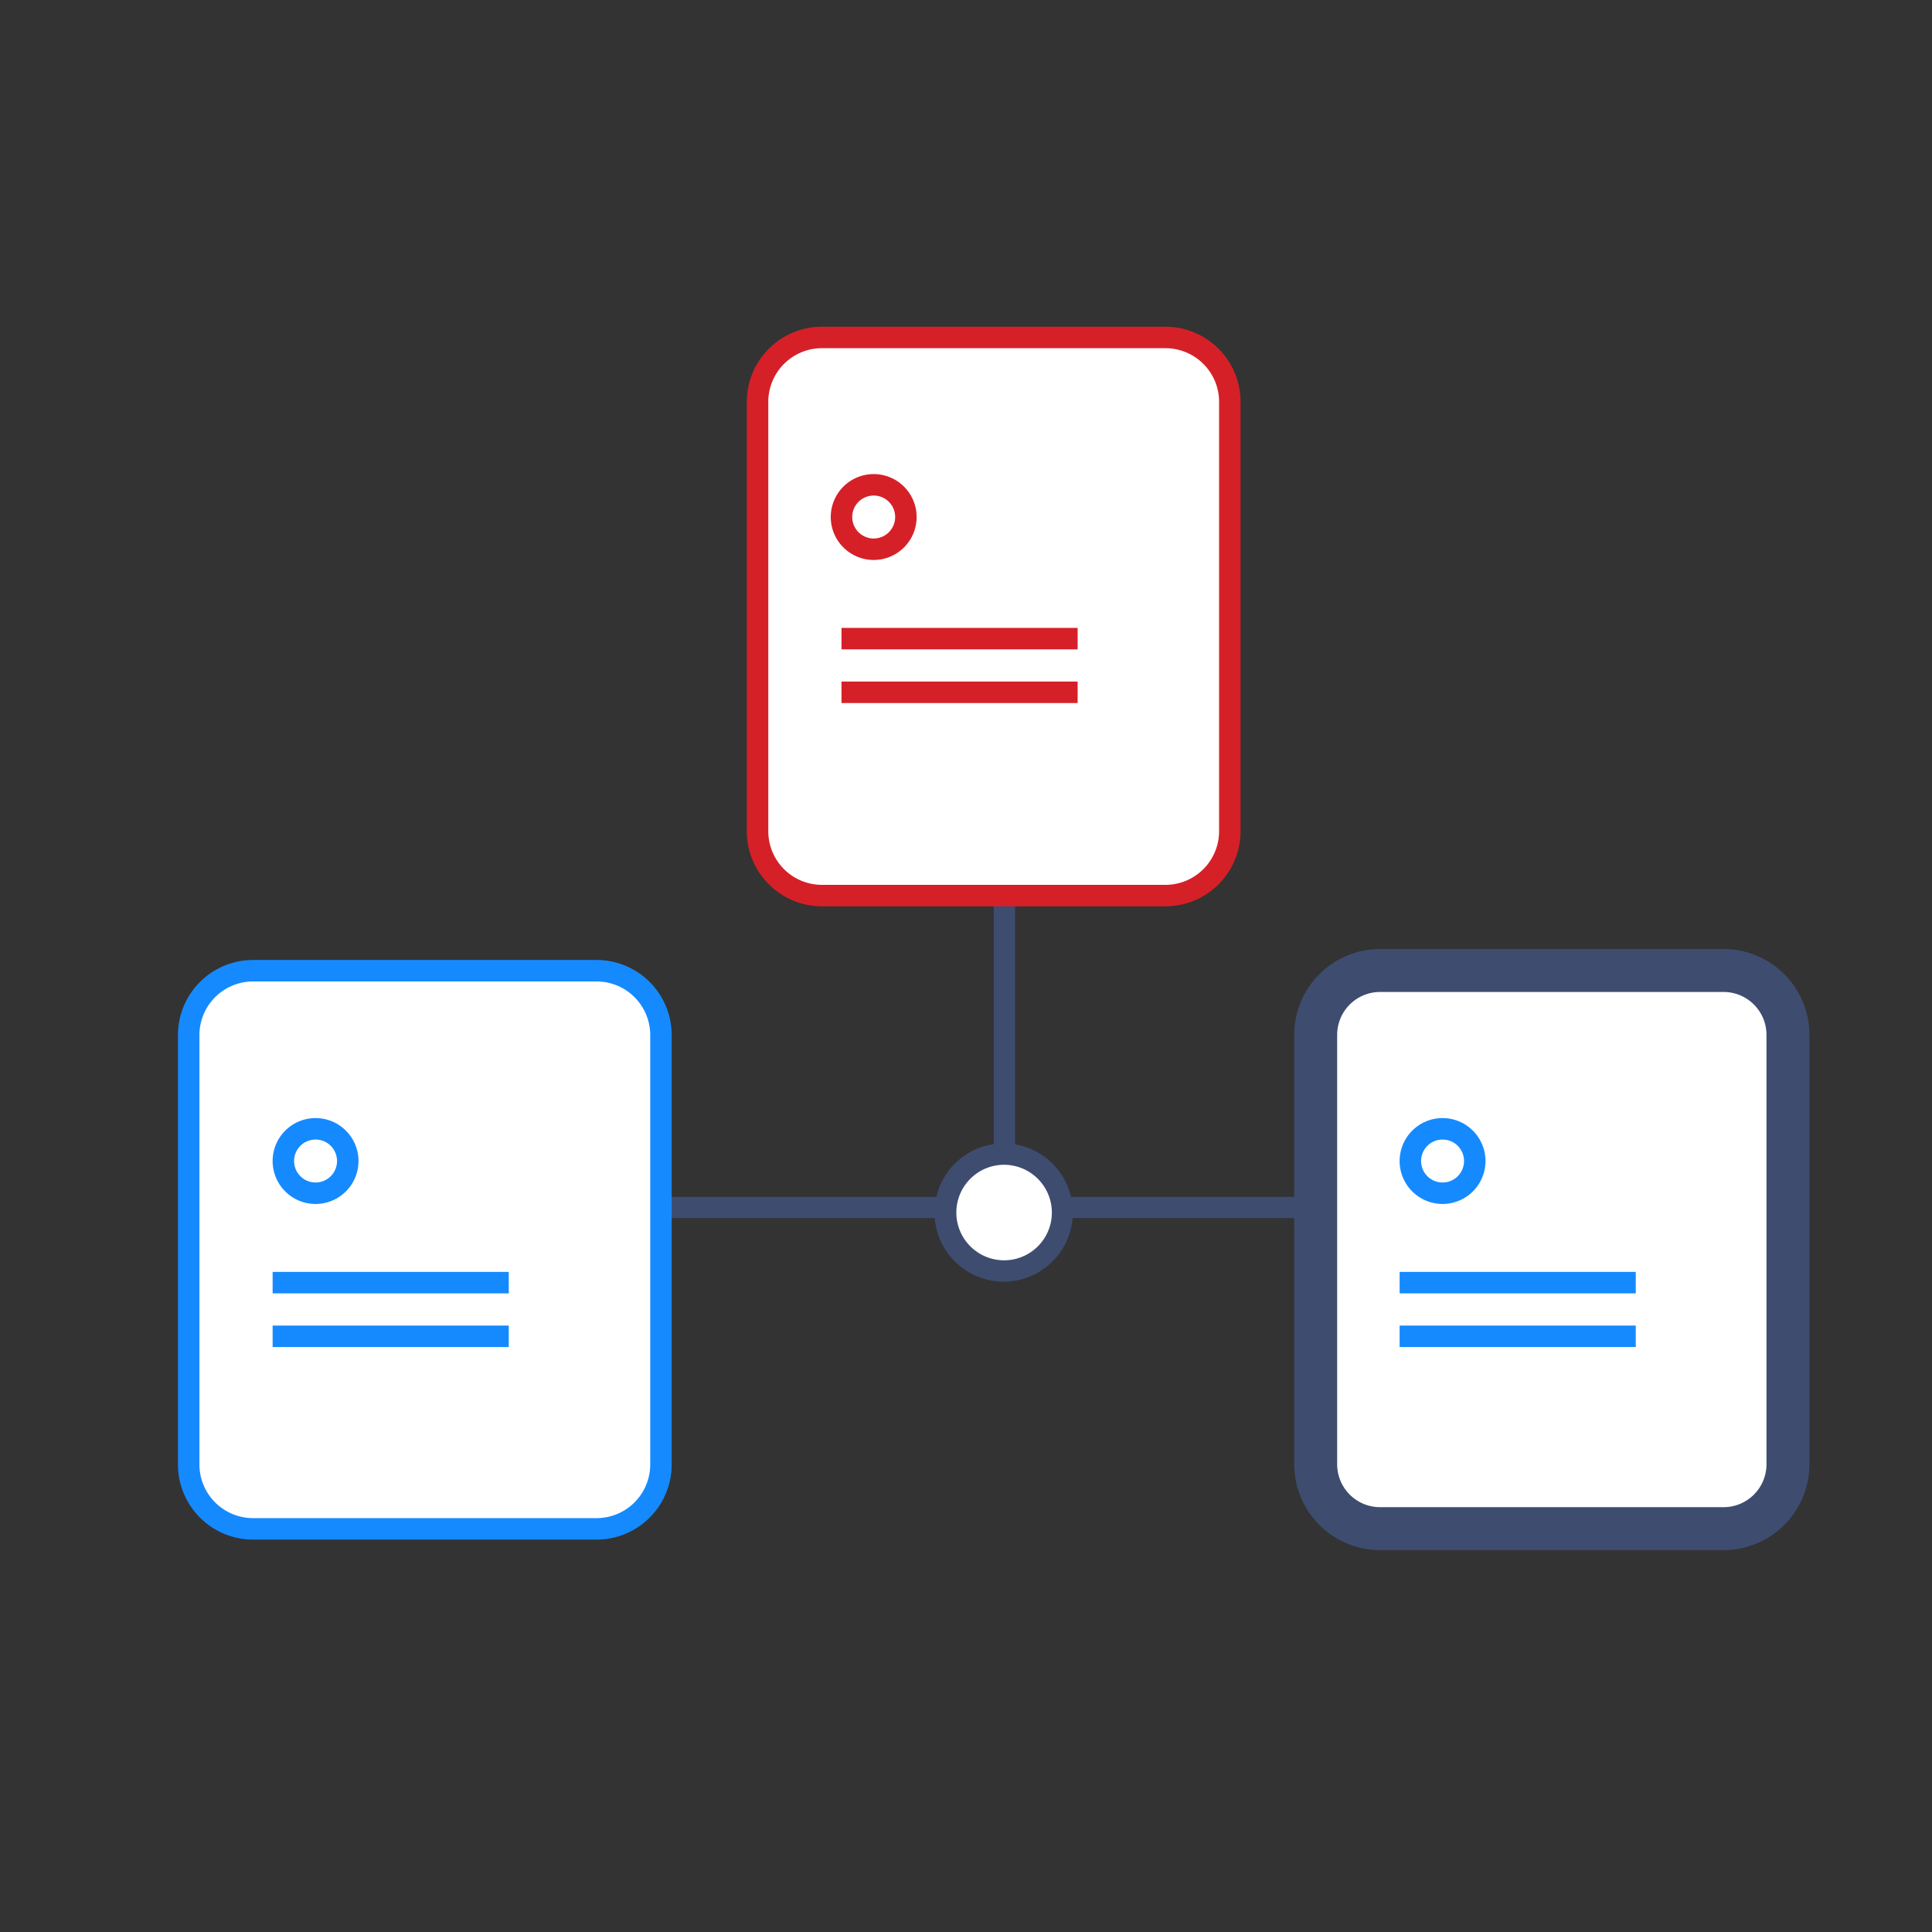 <svg id="Layer_1" data-name="Layer 1" xmlns="http://www.w3.org/2000/svg" viewBox="0 0 180 180"><rect x="0" y="0" width="180" height="180" fill="#333333" stroke="none"/><defs><style>.cls-1{fill:#3e4c70;}.cls-2{fill:#fff;}.cls-3{fill:#158aff;}.cls-4{fill:#d62027;}</style></defs><title>zbx</title><rect class="cls-1" x="61.58" y="111.51" width="61" height="1.98"/><rect class="cls-1" x="92.59" y="83.44" width="1.98" height="29.06"/><circle class="cls-2" cx="93.51" cy="112.97" r="5.44"/><path class="cls-1" d="M93.51,119.41A6.44,6.44,0,1,1,99.95,113,6.44,6.44,0,0,1,93.51,119.41Zm0-10.89A4.45,4.45,0,1,0,98,113,4.46,4.46,0,0,0,93.51,108.52Z"/><rect class="cls-2" x="17.58" y="90.44" width="44" height="52" rx="6" ry="6"/><path class="cls-3" d="M55.58,143.44h-32a7,7,0,0,1-7-7v-40a7,7,0,0,1,7-7h32a7,7,0,0,1,7,7v40A7,7,0,0,1,55.58,143.44Zm-32-52a5,5,0,0,0-5,5v40a5,5,0,0,0,5,5h32a5,5,0,0,0,5-5v-40a5,5,0,0,0-5-5Z"/><rect class="cls-2" x="70.58" y="31.44" width="44" height="52" rx="6" ry="6"/><path class="cls-4" d="M108.58,84.44h-32a7,7,0,0,1-7-7v-40a7,7,0,0,1,7-7h32a7,7,0,0,1,7,7v40A7,7,0,0,1,108.58,84.44Zm-32-52a5,5,0,0,0-5,5v40a5,5,0,0,0,5,5h32a5,5,0,0,0,5-5v-40a5,5,0,0,0-5-5Z"/><rect class="cls-2" x="122.58" y="90.44" width="44" height="52" rx="6" ry="6"/><path class="cls-1" d="M160.58,144.42h-32a8,8,0,0,1-8-8v-40a8,8,0,0,1,8-8h32a8,8,0,0,1,8,8v40A8,8,0,0,1,160.58,144.42Zm-32-52a4,4,0,0,0-4,4v40a4,4,0,0,0,4,4h32a4,4,0,0,0,4-4v-40a4,4,0,0,0-4-4Z"/><rect class="cls-4" x="78.4" y="58.5" width="22" height="2"/><rect class="cls-4" x="78.4" y="63.5" width="22" height="2"/><rect class="cls-3" x="25.4" y="118.5" width="22" height="2"/><rect class="cls-3" x="25.4" y="123.5" width="22" height="2"/><rect class="cls-3" x="130.4" y="118.5" width="22" height="2"/><rect class="cls-3" x="130.4" y="123.5" width="22" height="2"/><circle class="cls-2" cx="29.4" cy="108.17" r="4"/><path class="cls-3" d="M29.4,106.17a2,2,0,1,1-2,2,2,2,0,0,1,2-2m0-2a4,4,0,1,0,4,4,4,4,0,0,0-4-4Z"/><circle class="cls-2" cx="134.4" cy="108.17" r="4"/><path class="cls-3" d="M134.4,106.17a2,2,0,1,1-2,2,2,2,0,0,1,2-2m0-2a4,4,0,1,0,4,4,4,4,0,0,0-4-4Z"/><circle class="cls-2" cx="81.4" cy="48.17" r="4"/><path class="cls-4" d="M81.4,46.17a2,2,0,1,1-2,2,2,2,0,0,1,2-2m0-2a4,4,0,1,0,4,4,4,4,0,0,0-4-4Z"/></svg>
